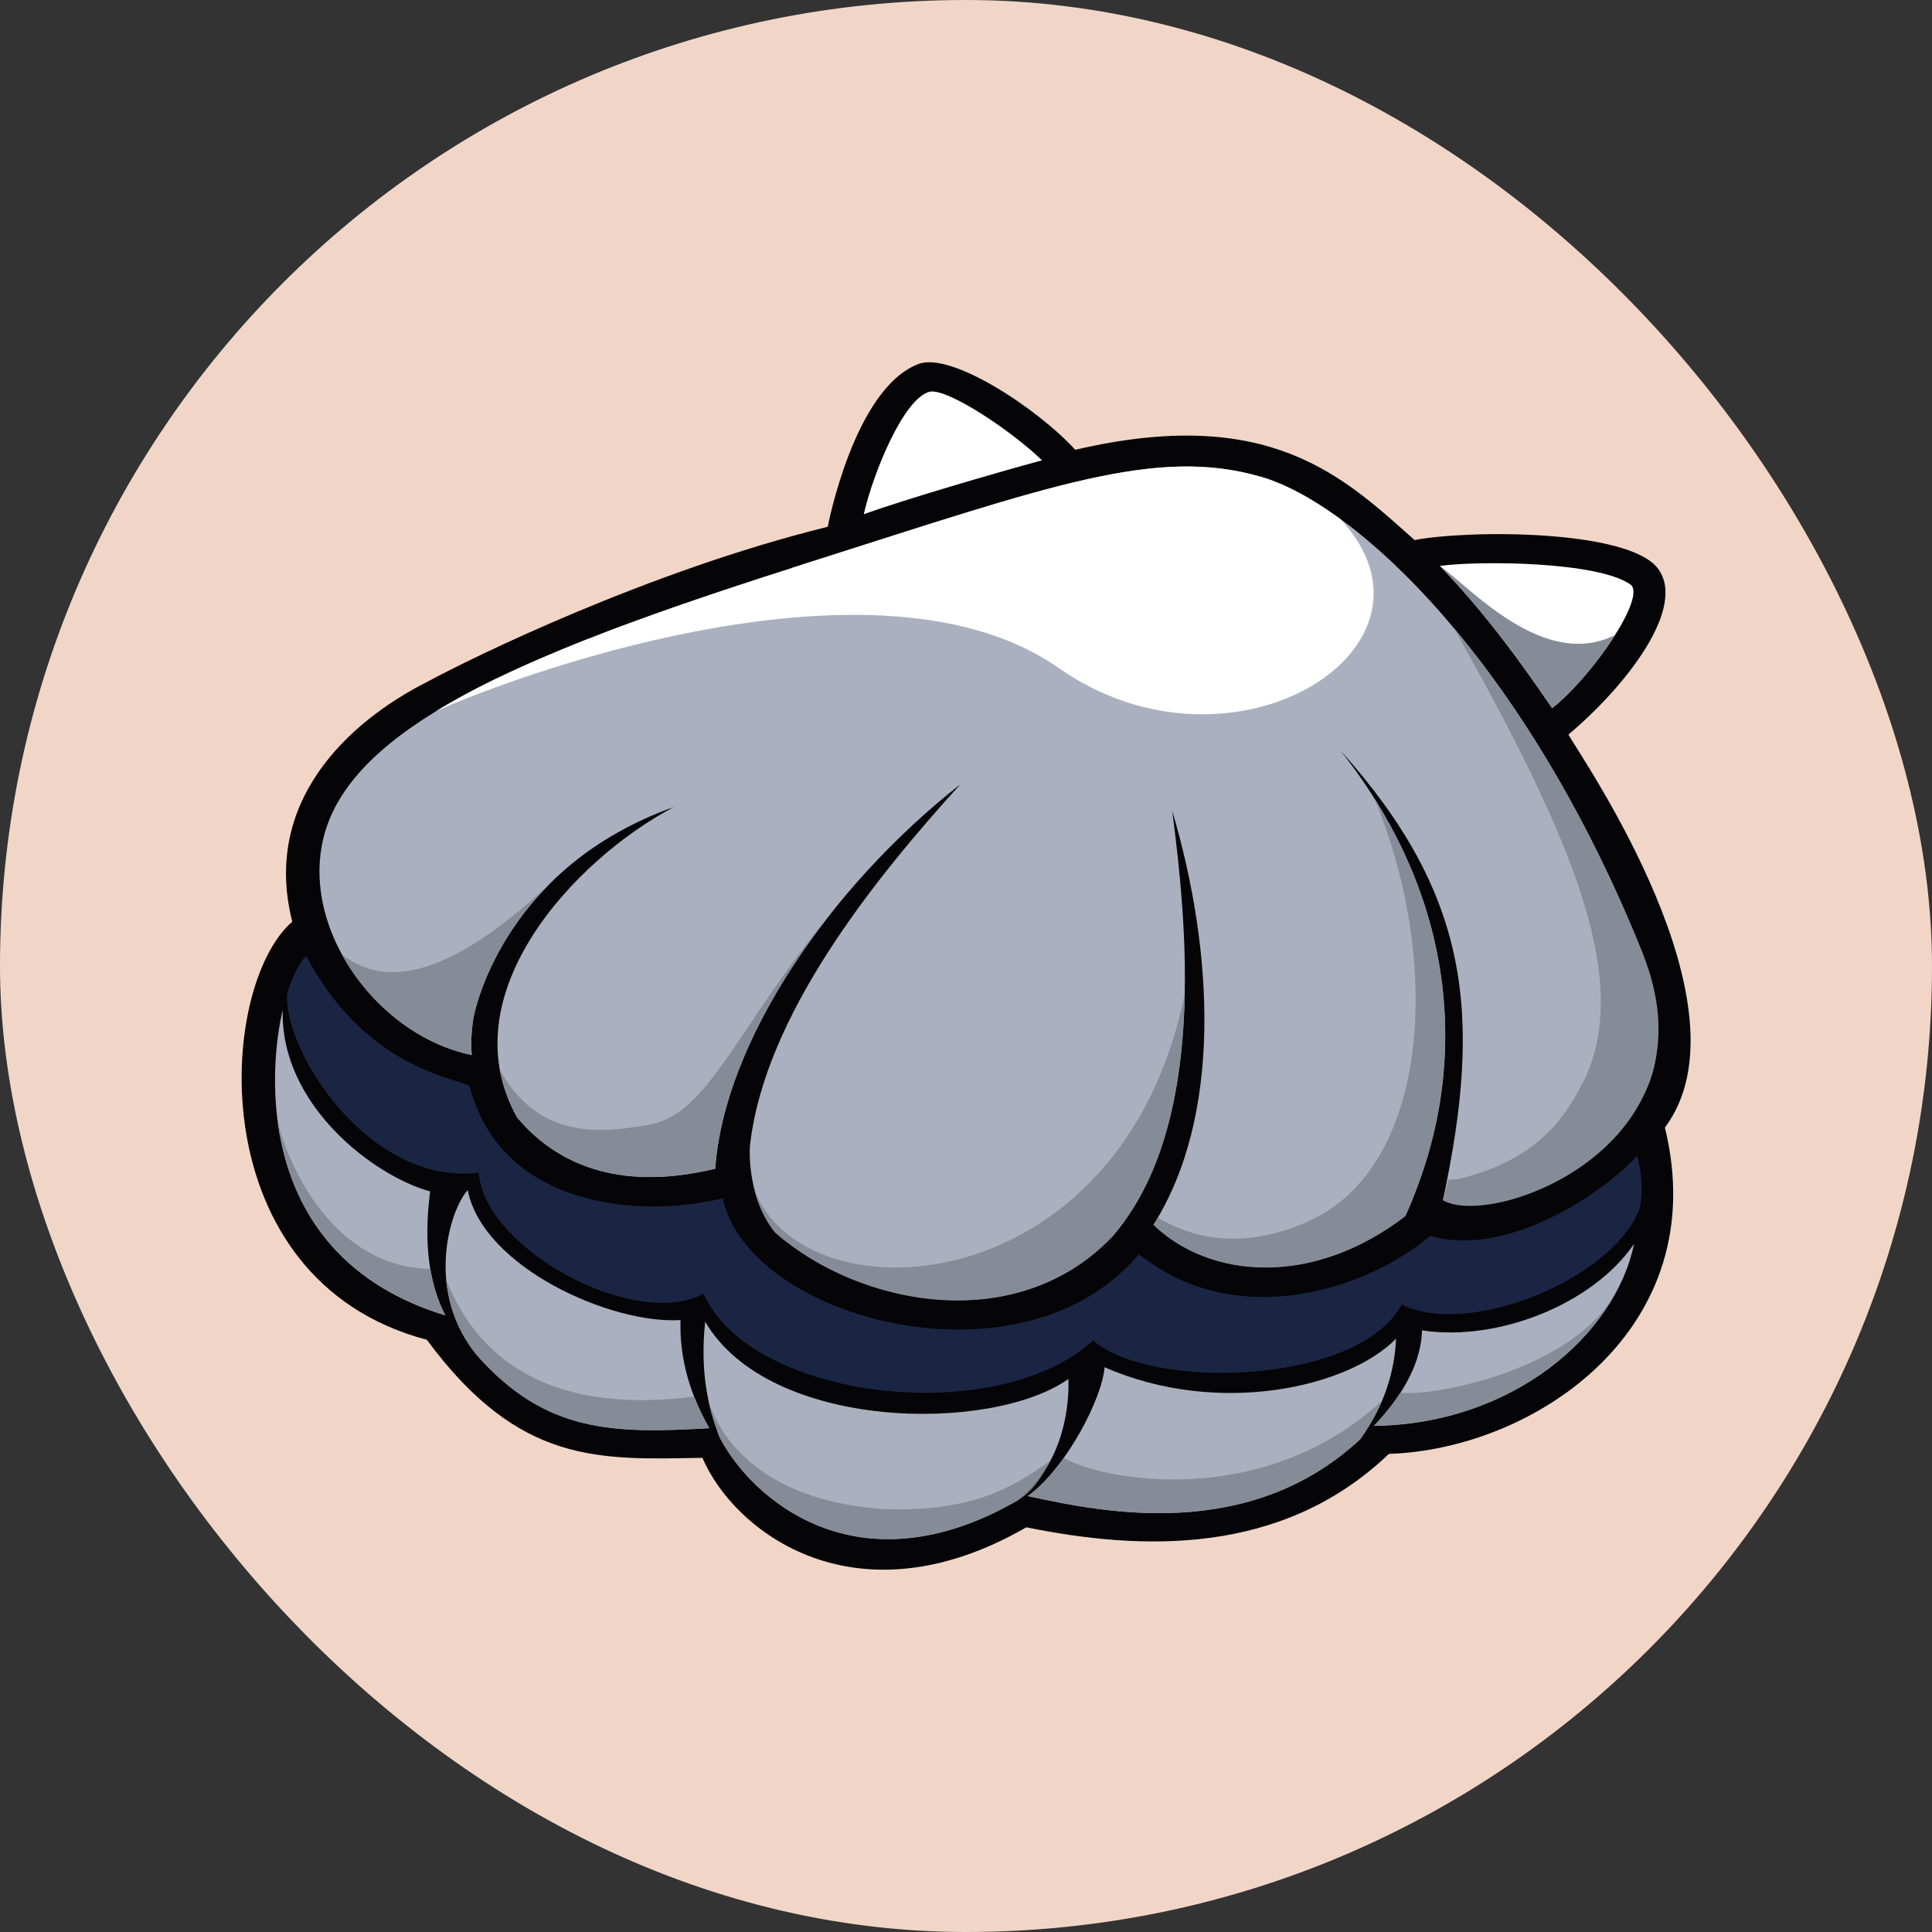 <svg width="32" height="32" viewBox="0 0 32 32" fill="none" xmlns="http://www.w3.org/2000/svg">
<rect x="0" y="0" width="32" height="32" fill="#333333" stroke="none"/>
<rect width="32" height="32" rx="16" fill="#F1D6C8"/>
<g clip-path="url(#clip0_2578_76)">
<path d="M25.978 12.167C26.937 11.36 27.948 10.056 27.458 9.414C26.969 8.771 24.338 8.772 23.43 8.945C22.251 7.897 21.029 6.698 17.81 7.45C17.173 6.755 15.731 5.811 15.203 6.033C14.142 6.447 13.71 8.725 13.71 8.725C10.729 9.461 7.804 10.9 7.084 11.289C5.738 11.969 4.341 13.3 4.841 15.266C3.595 16.34 3.302 21.196 7.07 22.191C8.603 24.269 9.928 24.175 11.634 24.146C12.165 25.382 14.18 26.922 16.999 25.297C18.908 25.684 21.228 25.777 23.005 24.081C25.424 24.002 28.391 22.006 27.576 18.676C29.057 16.692 26.216 12.583 25.978 12.168V12.167Z" fill="#050406"/>
<path d="M22.605 23.766C22.586 23.786 22.565 23.804 22.545 23.823C22.565 23.804 22.585 23.786 22.605 23.766Z" fill="white"/>
<path d="M27.206 15.787C25.264 10.951 22.454 8.348 20.885 7.897C19.154 7.395 17.411 8.041 13.415 9.311C9.177 10.657 6.271 11.804 5.499 13.475C4.753 15.091 6.132 17.13 7.814 17.473C7.786 17.247 7.829 16.927 7.838 16.875C7.885 16.602 8.421 14.346 11.161 13.367C9.506 14.239 7.427 16.483 8.566 18.51C9.162 19.223 10.178 19.761 11.846 19.358C11.992 17.271 13.722 14.705 15.907 12.99C14.453 14.59 12.675 16.82 12.425 18.947C12.405 19.114 12.4 19.87 12.837 20.41C14.224 21.628 16.836 22.14 18.423 20.479C20.021 18.632 19.645 15.214 19.416 13.43C20.118 15.807 20.233 18.501 19.105 20.286C20.03 21.174 21.731 21.325 23.275 20.139C24.298 17.905 24.278 15.048 22.195 12.422C24.344 14.815 24.558 16.797 23.899 19.88C25.892 19.373 28.232 18.83 27.207 15.788L27.206 15.787Z" fill="#ABB0C0"/>
<path d="M7.125 19.734C6.179 19.474 4.637 18.289 4.683 16.727C4.462 17.644 4.146 20.8 7.376 21.787C7.039 21.133 7.042 20.367 7.125 19.734Z" fill="#ABB0C0"/>
<path d="M11.273 21.864C10.119 21.939 7.993 20.983 7.747 19.711C7.434 20.063 7.04 21.415 7.909 22.459C9.038 23.726 10.144 23.75 11.748 23.655C11.378 23.011 11.254 22.401 11.272 21.864H11.273Z" fill="#ABB0C0"/>
<path d="M23.123 22.172C22.343 22.973 20.198 23.476 18.294 22.646C18.262 23.146 17.662 24.32 17.023 24.78C18.267 25.051 20.688 25.55 22.528 23.84C22.947 23.263 23.102 22.679 23.123 22.172Z" fill="#ABB0C0"/>
<path d="M11.68 21.891C11.592 22.718 11.727 23.318 11.919 23.804C12.422 24.788 14.172 26.4 16.857 24.851C17.547 24.301 17.714 23.44 17.697 22.839C16.426 23.743 12.738 23.704 11.68 21.891Z" fill="#ABB0C0"/>
<path d="M23.553 22.035C23.543 22.38 23.413 22.925 22.758 23.617C25.041 23.589 26.753 22.122 27.065 20.602C26.382 21.605 24.802 22.227 23.553 22.035Z" fill="#ABB0C0"/>
<path d="M11.86 23.651C11.83 23.565 11.802 23.477 11.777 23.383C11.802 23.476 11.829 23.565 11.86 23.651Z" fill="white"/>
<path d="M16.857 24.849C17.098 24.711 17.238 24.485 17.357 24.266C17.233 24.479 17.071 24.679 16.857 24.849Z" fill="#717071"/>
<path d="M11.779 23.378C11.777 23.366 11.773 23.355 11.77 23.344C11.772 23.355 11.775 23.366 11.779 23.378Z" fill="#717071"/>
<path d="M4.598 18.562C4.756 19.778 5.407 21.187 7.377 21.788C7.251 21.543 7.172 21.281 7.128 21.016C5.524 20.991 4.767 19.304 4.598 18.562Z" fill="#858B97"/>
<path d="M7.393 21.211C7.433 21.623 7.58 22.063 7.909 22.458C9.038 23.726 10.144 23.749 11.749 23.655C11.648 23.478 11.564 23.304 11.498 23.133C8.576 23.502 7.72 21.999 7.394 21.211H7.393Z" fill="#858B97"/>
<path d="M17.357 24.267C17.37 24.244 17.383 24.22 17.394 24.197C16.737 24.664 16.059 25.053 14.604 24.993C12.84 24.862 11.997 24.024 11.734 23.203C11.745 23.253 11.757 23.299 11.769 23.346C11.771 23.358 11.774 23.369 11.778 23.381C11.803 23.473 11.83 23.563 11.861 23.648C11.864 23.659 11.868 23.669 11.871 23.68C11.886 23.721 11.902 23.763 11.917 23.803C12.42 24.788 14.171 26.399 16.856 24.85C17.069 24.68 17.233 24.48 17.355 24.266L17.357 24.267Z" fill="#858B97"/>
<path d="M22.528 23.839C22.682 23.626 22.8 23.413 22.89 23.203C20.875 25.045 18.203 24.5 17.62 24.146C17.438 24.401 17.233 24.629 17.023 24.779C18.267 25.051 20.688 25.55 22.528 23.84V23.839Z" fill="#858B97"/>
<path d="M23.193 23.07C23.082 23.24 22.941 23.422 22.756 23.616C24.62 23.594 26.104 22.611 26.755 21.422C26.05 22.672 23.808 23.129 23.193 23.069V23.07Z" fill="#858B97"/>
<path d="M5.068 15.828C4.83 16.122 4.756 16.466 4.756 16.466C4.696 17.415 6.115 19.645 7.931 19.424C8.009 20.671 10.505 22.043 11.653 21.429C12.448 23.2 16.508 23.657 18.107 22.204C19.073 23.039 22.506 22.94 23.217 21.606C24.309 22.16 26.697 21.202 27.156 20.024C27.253 19.581 27.115 19.14 27.115 19.14C26.62 19.712 24.969 20.856 23.69 20.467C22.732 21.293 20.543 22.11 18.863 20.773C16.93 23.082 12.382 21.843 11.974 19.846C10.701 20.166 8.311 20.059 7.775 17.98C7.381 17.824 6.012 17.609 5.069 15.828H5.068Z" fill="#1A2544"/>
<path d="M14.308 8.516C14.994 8.271 16.419 7.853 17.259 7.624C16.771 7.151 15.7 6.426 15.397 6.488C14.962 6.601 14.459 7.848 14.307 8.516H14.308Z" fill="white"/>
<path d="M23.849 9.373C24.801 10.354 25.554 11.514 25.709 11.729C26.37 11.205 27.285 9.876 27.003 9.679C26.456 9.301 24.524 9.284 23.848 9.373H23.849Z" fill="white"/>
<path d="M13.12 9.409C13.068 9.425 13.016 9.442 12.964 9.458C12.938 9.466 12.914 9.474 12.888 9.483C12.836 9.499 12.785 9.516 12.735 9.532C12.711 9.539 12.687 9.547 12.665 9.554C12.593 9.578 12.521 9.601 12.449 9.625C12.447 9.625 12.445 9.626 12.442 9.627C12.373 9.651 12.303 9.673 12.234 9.695C12.211 9.702 12.189 9.711 12.166 9.718C12.117 9.734 12.067 9.751 12.019 9.767C11.995 9.775 11.971 9.783 11.947 9.79C11.898 9.807 11.848 9.823 11.799 9.84C11.777 9.847 11.756 9.854 11.735 9.861C11.597 9.908 11.46 9.954 11.326 10.001C11.306 10.008 11.285 10.015 11.265 10.022C11.218 10.038 11.17 10.055 11.124 10.071C11.102 10.079 11.079 10.088 11.057 10.095C11.01 10.111 10.964 10.128 10.918 10.144C10.898 10.151 10.879 10.158 10.859 10.165C10.794 10.189 10.73 10.212 10.665 10.235C10.601 10.258 10.537 10.28 10.475 10.304C10.456 10.311 10.438 10.318 10.42 10.324C10.375 10.34 10.33 10.357 10.285 10.373C10.265 10.38 10.244 10.388 10.223 10.397C10.179 10.413 10.136 10.43 10.092 10.446C10.074 10.453 10.055 10.46 10.038 10.467C9.916 10.514 9.796 10.56 9.679 10.606C9.662 10.612 9.645 10.619 9.629 10.626C9.586 10.642 9.545 10.66 9.503 10.676C9.484 10.683 9.465 10.691 9.446 10.7C9.405 10.717 9.362 10.734 9.322 10.75C9.306 10.756 9.289 10.763 9.274 10.77C9.161 10.817 9.05 10.864 8.942 10.911C8.926 10.918 8.911 10.924 8.894 10.931C8.856 10.949 8.817 10.965 8.778 10.982C8.76 10.989 8.744 10.997 8.726 11.005C8.688 11.023 8.649 11.039 8.612 11.057C8.597 11.064 8.582 11.07 8.567 11.077C8.463 11.124 8.362 11.172 8.263 11.219C8.248 11.226 8.234 11.232 8.22 11.239C8.185 11.257 8.149 11.274 8.114 11.29C8.099 11.298 8.083 11.306 8.067 11.314C8.033 11.332 7.997 11.349 7.963 11.367C7.95 11.374 7.936 11.38 7.923 11.387C7.829 11.435 7.738 11.483 7.649 11.533C7.636 11.54 7.623 11.547 7.611 11.554C7.579 11.571 7.547 11.589 7.515 11.607C7.501 11.615 7.487 11.622 7.474 11.63C7.443 11.648 7.412 11.666 7.381 11.684C7.369 11.691 7.357 11.697 7.346 11.704C7.303 11.729 7.262 11.753 7.221 11.779C8.907 11.032 14.655 9.045 17.533 11.063C20.411 13.081 24.18 10.721 22.2 8.597C21.709 8.239 21.26 8.005 20.883 7.897C19.151 7.395 17.409 8.041 13.412 9.311C13.337 9.335 13.262 9.359 13.188 9.383C13.165 9.39 13.14 9.398 13.116 9.406V9.409H13.12Z" fill="white"/>
<path d="M13.893 14.97C12.207 16.963 11.77 18.456 10.736 18.633C9.911 18.772 8.925 18.867 8.281 17.726C8.328 17.988 8.422 18.251 8.566 18.509C9.163 19.222 10.179 19.76 11.847 19.357C11.944 17.976 12.735 16.384 13.893 14.969V14.97Z" fill="#858B97"/>
<path d="M12.494 19.698C12.554 19.937 12.659 20.194 12.838 20.415C14.226 21.633 16.837 22.145 18.424 20.484C19.32 19.449 19.596 17.919 19.624 16.461C18.57 21.626 13.296 21.876 12.494 19.7V19.698Z" fill="#858B97"/>
<path d="M23.392 19.874C23.41 19.828 23.428 19.784 23.446 19.738C23.456 19.71 23.467 19.683 23.477 19.654C23.493 19.613 23.508 19.572 23.523 19.531C23.534 19.5 23.545 19.471 23.555 19.441C23.569 19.401 23.582 19.362 23.594 19.322C23.605 19.29 23.614 19.259 23.625 19.226C23.637 19.187 23.648 19.148 23.659 19.109C23.669 19.076 23.678 19.042 23.687 19.009C23.698 18.972 23.707 18.933 23.718 18.894C23.726 18.86 23.736 18.825 23.744 18.791C23.753 18.753 23.762 18.716 23.77 18.677C23.778 18.641 23.786 18.605 23.793 18.57C23.8 18.534 23.808 18.496 23.815 18.46C23.822 18.422 23.829 18.386 23.836 18.348C23.842 18.316 23.846 18.285 23.851 18.253C23.865 18.165 23.877 18.078 23.888 17.989C23.89 17.964 23.894 17.939 23.897 17.915C23.902 17.868 23.907 17.822 23.91 17.775C23.912 17.747 23.915 17.718 23.917 17.69C23.921 17.643 23.923 17.596 23.927 17.549C23.929 17.521 23.93 17.493 23.931 17.465C23.934 17.418 23.935 17.37 23.936 17.322C23.936 17.293 23.937 17.266 23.938 17.238C23.938 17.189 23.938 17.139 23.938 17.09C23.938 17.064 23.938 17.037 23.937 17.011C23.937 16.961 23.935 16.909 23.933 16.858C23.931 16.834 23.93 16.811 23.929 16.786C23.927 16.732 23.923 16.678 23.918 16.624C23.916 16.605 23.915 16.586 23.914 16.567C23.909 16.507 23.903 16.449 23.897 16.389C23.897 16.382 23.896 16.376 23.895 16.369C23.862 16.079 23.811 15.787 23.739 15.494C23.739 15.491 23.739 15.489 23.738 15.487C23.721 15.42 23.704 15.353 23.685 15.286C23.683 15.274 23.679 15.263 23.675 15.253C23.658 15.189 23.639 15.125 23.619 15.061C23.614 15.047 23.611 15.033 23.606 15.019C23.586 14.956 23.565 14.893 23.542 14.83C23.538 14.816 23.533 14.802 23.527 14.788C23.505 14.723 23.481 14.66 23.456 14.596C23.452 14.585 23.447 14.573 23.442 14.561C23.416 14.494 23.389 14.427 23.36 14.36C23.357 14.354 23.355 14.348 23.353 14.344C23.192 13.97 22.998 13.597 22.764 13.227C23.897 15.95 23.658 19.24 21.774 20.178C21.087 20.52 20.125 20.729 19.183 20.171H19.181C19.158 20.211 19.134 20.252 19.109 20.291C20.035 21.179 21.735 21.329 23.278 20.144C23.309 20.077 23.338 20.01 23.367 19.943C23.376 19.921 23.384 19.898 23.395 19.875L23.392 19.874Z" fill="#858B97"/>
<path d="M27.207 15.789C26.286 13.496 25.17 11.704 24.084 10.406C25.969 13.766 27.03 16.147 26.262 17.842C25.966 18.418 25.564 19.185 24.149 19.531C24.125 19.538 24.012 19.531 23.99 19.539C23.97 19.644 23.922 19.773 23.898 19.88C24.726 20.365 28.489 18.968 27.207 15.789Z" fill="#858B97"/>
<path d="M26.753 10.517C25.575 11.109 24.359 9.737 23.85 9.375C24.802 10.356 25.555 11.516 25.709 11.731C26.057 11.455 26.476 10.956 26.753 10.518V10.517Z" fill="#858B97"/>
<path d="M9.187 14.562C7.537 16.13 6.422 16.413 5.66 15.804C6.109 16.63 6.919 17.294 7.815 17.476C7.788 17.25 7.83 16.93 7.84 16.878C7.871 16.69 8.135 15.566 9.187 14.562Z" fill="#858B97"/>
</g>
<defs>
<clipPath id="clip0_2578_76">
<rect width="24" height="20" fill="white" transform="translate(4 6)"/>
</clipPath>
</defs>
</svg>
